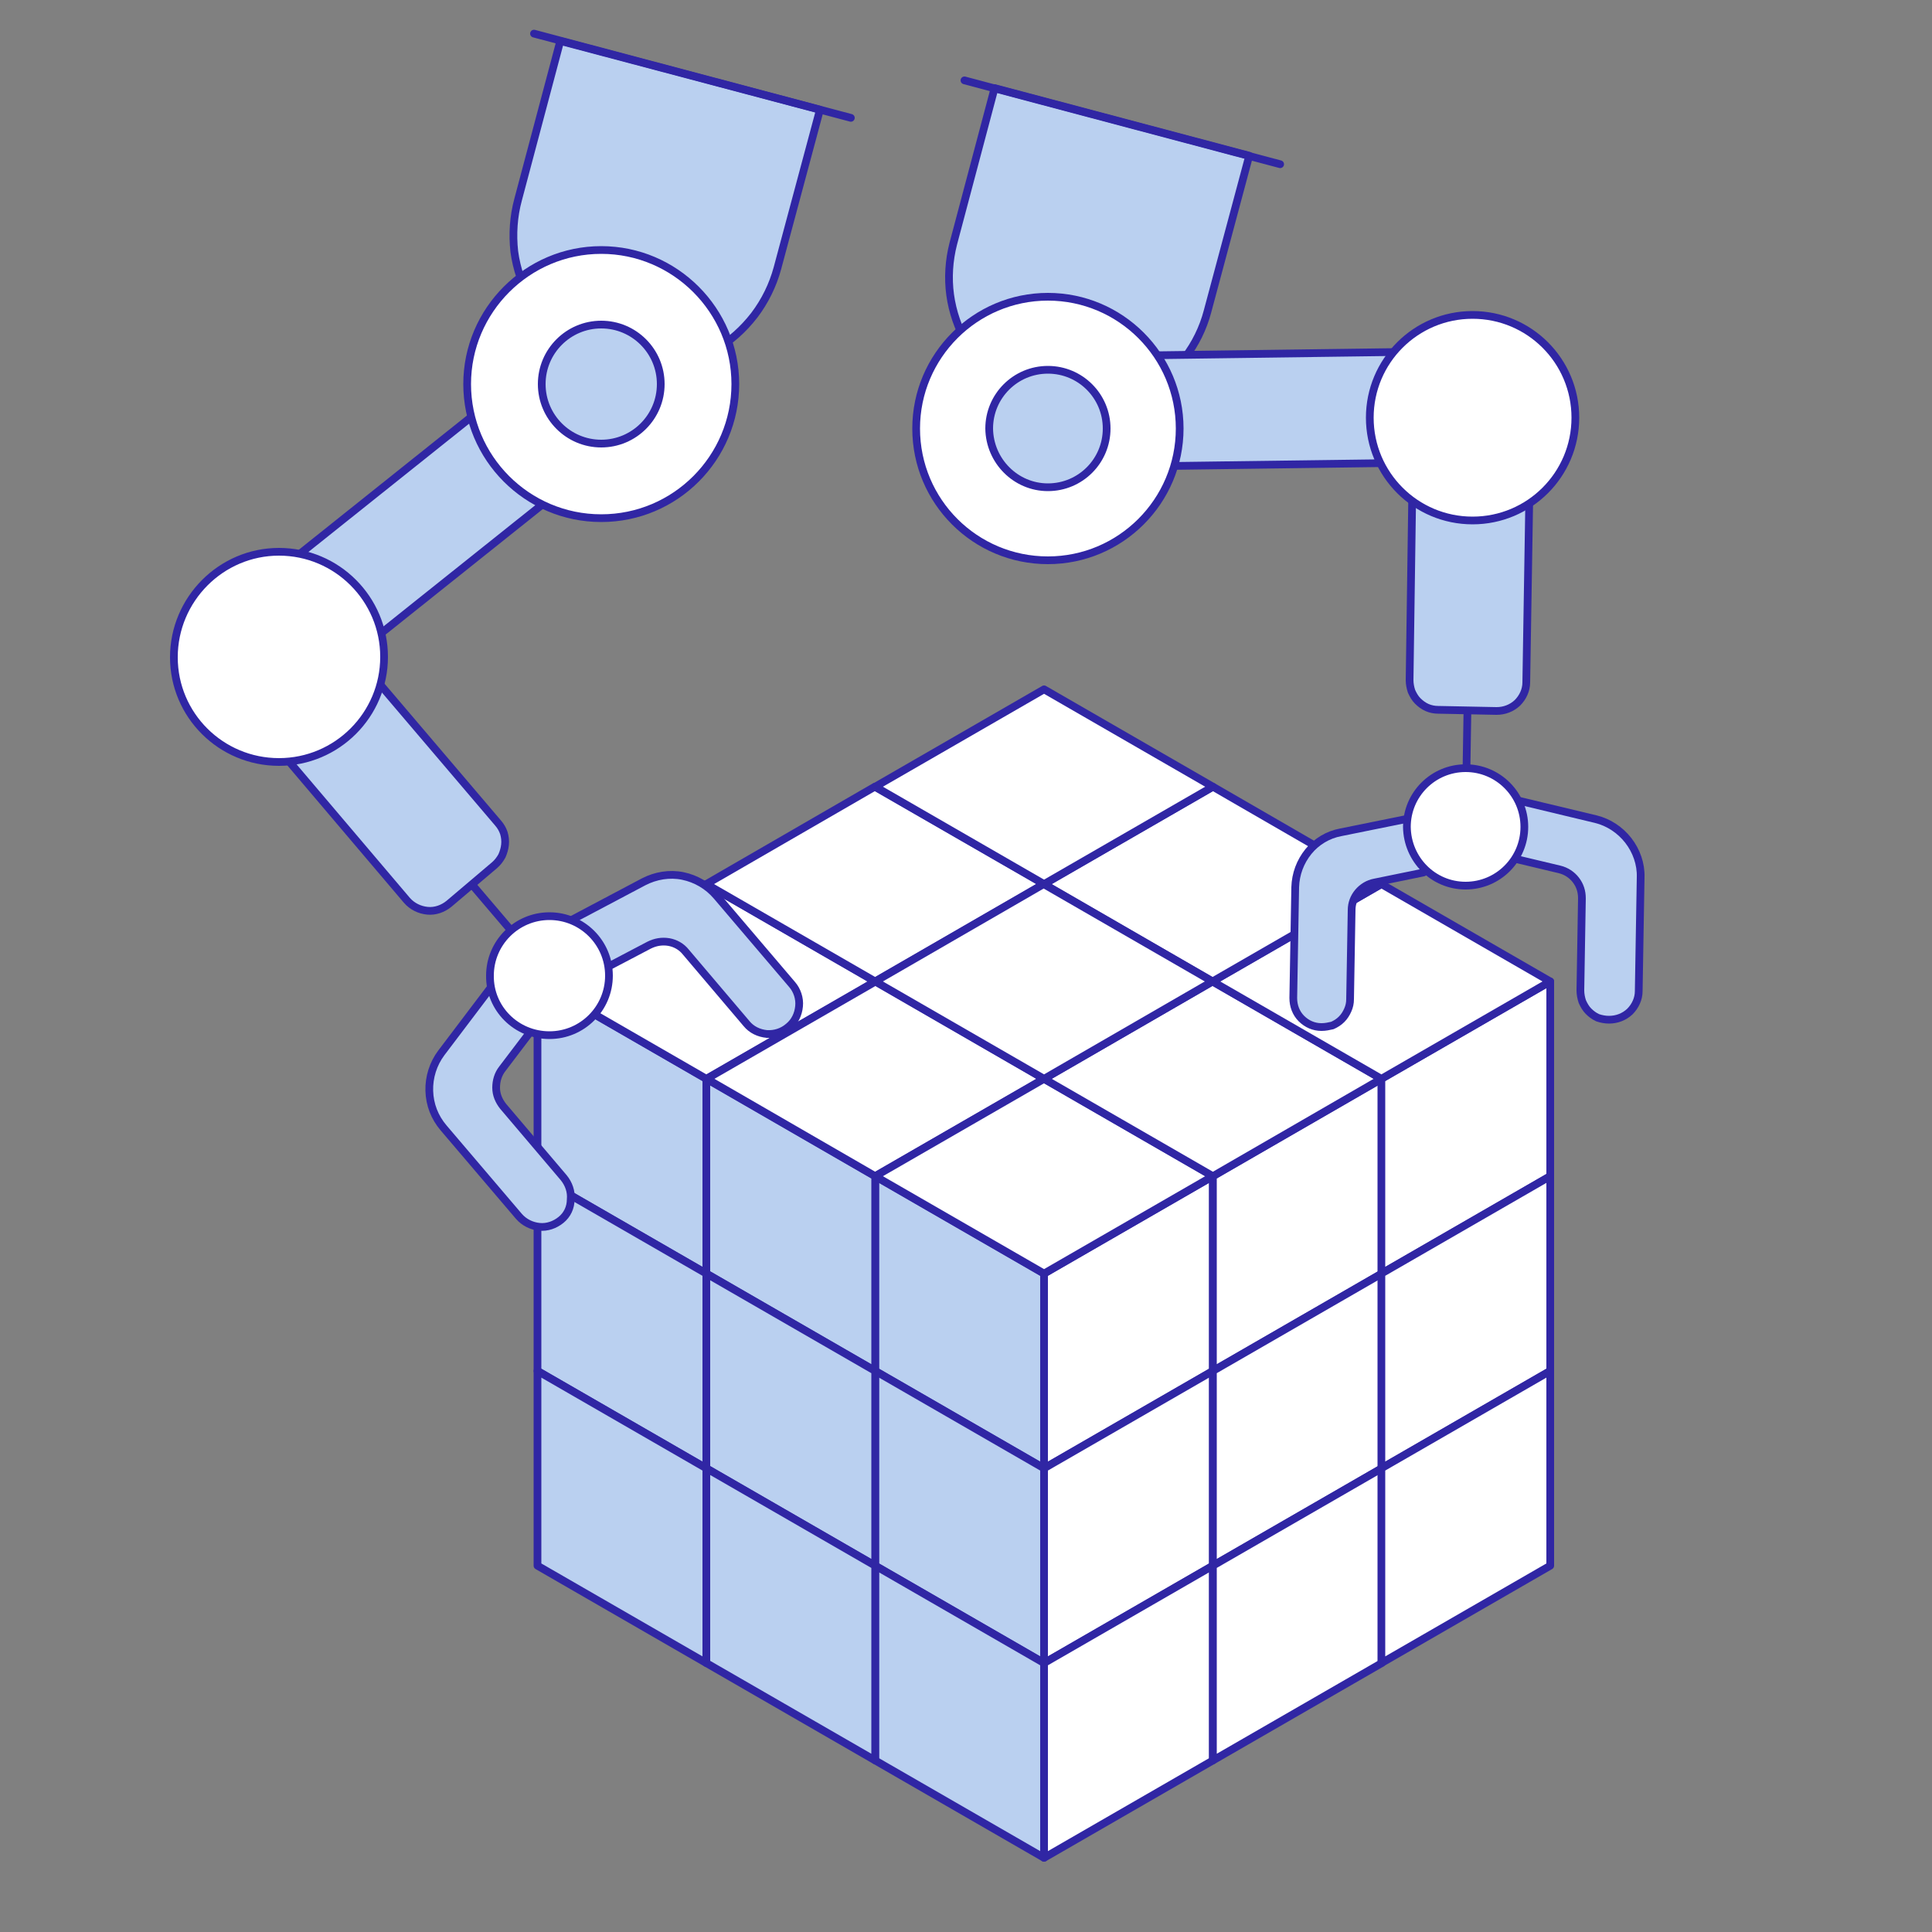 <?xml version="1.0" encoding="utf-8"?>
<svg xmlns="http://www.w3.org/2000/svg" xmlns:xlink="http://www.w3.org/1999/xlink" version="1.1" id="Solver-Robot-1--Streamline-Ux.svg" x="0px" y="0px" viewBox="0 0 500 500" style="enable-background:new 0 0 500 500;">
<rect x="0" y="0" width="500" height="500" fill="#808080" stroke="none"/>
<style type="text/css">
	.st0{fill:#BAD0F0;stroke:#3026A4;stroke-width:2;stroke-linecap:round;stroke-linejoin:round;}
	.st1{fill:#FFFFFF;stroke:#3026A4;stroke-width:2;stroke-linecap:round;stroke-linejoin:round;}
	.st2{fill:#BAD0F0;}
	.st3{fill:none;stroke:#3026A4;stroke-width:2;stroke-linecap:round;stroke-linejoin:round;}
	.st4{fill:#FFFFFF;}
</style>
<path class="st0" d="M270.2,329.6V380l-43.7-25.2v-50.4L270.2,329.6z"/>
<path class="st0" d="M226.5,304.4v50.4l-43.7-25.2v-50.4L226.5,304.4z"/>
<path class="st0" d="M182.8,279.2v50.4l-43.7-25.2V254L182.8,279.2z"/>
<path class="st0" d="M270.2,380v50.4l-43.7-25.2v-50.4L270.2,380z"/>
<path class="st0" d="M226.5,354.8v50.4L182.8,380v-50.4L226.5,354.8z"/>
<path class="st0" d="M182.8,329.6V380l-43.7-25.2v-50.4L182.8,329.6z"/>
<path class="st0" d="M270.2,430.4v50.4l-43.7-25.2v-50.4L270.2,430.4z"/>
<path class="st0" d="M226.5,405.2v50.4l-43.7-25.2V380L226.5,405.2z"/>
<path class="st0" d="M182.8,380v50.4l-43.7-25.2v-50.4L182.8,380z"/>
<path class="st1" d="M270.2,329.6V380l43.7-25.2v-50.4L270.2,329.6z"/>
<path class="st1" d="M313.9,304.4v50.4l43.7-25.2v-50.4L313.9,304.4z"/>
<path class="st1" d="M357.5,279.2v50.4l43.7-25.2V254L357.5,279.2z"/>
<path class="st1" d="M270.2,380v50.4l43.7-25.2v-50.4L270.2,380z"/>
<path class="st1" d="M313.9,354.8v50.4l43.7-25.2v-50.4L313.9,354.8z"/>
<path class="st1" d="M357.5,329.6V380l43.7-25.2v-50.4L357.5,329.6z"/>
<path class="st1" d="M270.2,430.4v50.4l43.7-25.2v-50.4L270.2,430.4z"/>
<path class="st1" d="M313.9,405.2v50.4l43.7-25.2V380L313.9,405.2z"/>
<path class="st1" d="M357.5,380v50.4l43.7-25.2v-50.4L357.5,380z"/>
<path class="st1" d="M226.5,254l-43.7,25.2L139.1,254l43.7-25.2L226.5,254z"/>
<path class="st1" d="M270.2,279.2l-43.7,25.2l-43.6-25.2l43.7-25.2L270.2,279.2z"/>
<path class="st1" d="M313.9,304.4l-43.7,25.2l-43.7-25.2l43.7-25.2L313.9,304.4z"/>
<path class="st1" d="M357.5,279.2l-43.6,25.2l-43.7-25.2l43.6-25.2L357.5,279.2z"/>
<path class="st1" d="M401.2,254l-43.7,25.2L313.8,254l43.7-25.2L401.2,254z"/>
<path class="st1" d="M357.5,228.8L313.8,254l-43.6-25.2l43.7-25.2L357.5,228.8z"/>
<path class="st1" d="M270.2,228.8L226.5,254l-43.7-25.2l43.6-25.2L270.2,228.8z"/>
<path class="st1" d="M313.9,203.6l-43.7,25.2l-43.7-25.2l43.7-25.2L313.9,203.6z"/>
<path class="st1" d="M313.8,254l-43.6,25.2L226.5,254l43.6-25.2L313.8,254z"/>
<path class="st0" d="M342,265.8c-2,0-3.8-0.8-5.2-2.2c-1.4-1.4-2.1-3.3-2.1-5.3l0.5-28.7c0.1-3.4,1.3-6.6,3.4-9.2&#xA;	c2.1-2.6,5.1-4.4,8.4-5l21.7-4.4l-0.3,14.8l-12.7,2.6c-1.6,0.3-3.1,1.2-4.2,2.5c-1.1,1.3-1.7,2.9-1.7,4.6l-0.4,23.1&#xA;	c0,1-0.2,1.9-0.6,2.8c-0.4,0.9-0.9,1.7-1.6,2.4c-0.7,0.7-1.5,1.2-2.4,1.6C343.9,265.6,343,265.8,342,265.8L342,265.8z"/>
<path class="st2" d="M134.1,51.6l10.9-41l67.2,17.8l-11,41c-1.2,4.4-3.2,8.5-6,12.2c-2.8,3.6-6.2,6.7-10.2,9&#xA;	c-3.9,2.3-8.3,3.8-12.8,4.4c-4.5,0.6-9.1,0.3-13.5-0.9c-4.4-1.2-8.5-3.2-12.2-6c-3.6-2.8-6.7-6.2-9-10.2c-2.3-3.9-3.8-8.3-4.4-12.8&#xA;	C132.6,60.6,132.9,56,134.1,51.6z"/>
<path class="st3" d="M134.1,51.6l10.9-41l67.2,17.8l-11,41c-1.2,4.4-3.2,8.5-6,12.2c-2.8,3.6-6.2,6.7-10.2,9&#xA;	c-3.9,2.3-8.3,3.8-12.8,4.4c-4.5,0.6-9.1,0.3-13.5-0.9c-4.4-1.2-8.5-3.2-12.2-6c-3.6-2.8-6.7-6.2-9-10.2c-2.3-3.9-3.8-8.3-4.4-12.8&#xA;	C132.6,60.6,132.9,56,134.1,51.6L134.1,51.6z"/>
<path class="st3" d="M138.2,8.7l82,21.8"/>
<path class="st2" d="M141.9,92l-77.4,61.8l18.2,22.8l77.4-61.8L141.9,92z"/>
<path class="st0" d="M141.9,92l-77.4,61.8l18.2,22.8l77.4-61.8L141.9,92z"/>
<path class="st3" d="M137.2,246.6l-20-23.5"/>
<path class="st2" d="M128.9,213c0.7,0.8,1.2,1.7,1.5,2.6c0.3,1,0.4,2,0.3,3c-0.1,1-0.4,2-0.8,2.9c-0.5,0.9-1.1,1.7-1.9,2.4l-11.8,10&#xA;	c-1.6,1.3-3.6,2-5.6,1.8c-2-0.2-3.9-1.1-5.3-2.7l-32.5-38.3l23.5-20L128.9,213z"/>
<path class="st0" d="M204.1,265.7c1.6-1.3,2.5-3.2,2.7-5.3c0.2-2-0.5-4.1-1.8-5.6l-19.5-22.9c-2.3-2.7-5.4-4.5-8.8-5.2&#xA;	c-3.4-0.7-7-0.1-10.1,1.5L146,239.1l10,11.8l12-6.3c1.6-0.8,3.3-1.1,5.1-0.8c1.7,0.3,3.3,1.2,4.4,2.6l15.7,18.5&#xA;	c1.3,1.6,3.2,2.5,5.3,2.7C200.5,267.7,202.5,267.1,204.1,265.7L204.1,265.7z"/>
<path class="st0" d="M145.2,315.7c-1.6,1.3-3.6,2-5.6,1.8c-2-0.2-3.9-1.1-5.3-2.7l-19.5-22.9c-2.3-2.7-3.6-6-3.7-9.6&#xA;	c-0.1-3.5,1-7,3.1-9.8l14-18.5l10,11.8l-8.2,10.8c-1.1,1.4-1.6,3.1-1.6,4.9c0,1.8,0.7,3.4,1.8,4.8l15.7,18.5c1.3,1.6,2,3.6,1.8,5.6&#xA;	C147.7,312.5,146.8,314.4,145.2,315.7L145.2,315.7z"/>
<path class="st1" d="M142.2,267.9c8.5,0,15.4-6.9,15.4-15.4c0-8.5-6.9-15.4-15.4-15.4c-8.5,0-15.4,6.9-15.4,15.4&#xA;	C126.7,261,133.6,267.9,142.2,267.9z"/>
<path class="st3" d="M128.9,213c0.7,0.8,1.2,1.7,1.5,2.6c0.3,1,0.4,2,0.3,3c-0.1,1-0.4,2-0.8,2.9c-0.5,0.9-1.1,1.7-1.9,2.4l-11.8,10&#xA;	c-1.6,1.3-3.6,2-5.6,1.8c-2-0.2-3.9-1.1-5.3-2.7l-32.5-38.3l23.5-20L128.9,213z"/>
<path class="st4" d="M155.6,134.1c19.2,0,34.7-15.6,34.7-34.7s-15.6-34.7-34.7-34.7s-34.7,15.6-34.7,34.7S136.4,134.1,155.6,134.1z"/>
<path class="st3" d="M155.6,134.1c19.2,0,34.7-15.6,34.7-34.7s-15.6-34.7-34.7-34.7s-34.7,15.6-34.7,34.7S136.4,134.1,155.6,134.1z"/>
<path class="st2" d="M155.6,114.8c8.5,0,15.4-6.9,15.4-15.4c0-8.5-6.9-15.4-15.4-15.4c-8.5,0-15.4,6.9-15.4,15.4&#xA;	C140.2,107.9,147.1,114.8,155.6,114.8z"/>
<path class="st3" d="M155.6,114.8c8.5,0,15.4-6.9,15.4-15.4c0-8.5-6.9-15.4-15.4-15.4c-8.5,0-15.4,6.9-15.4,15.4&#xA;	C140.2,107.9,147.1,114.8,155.6,114.8z"/>
<path class="st4" d="M72.2,197.2c15,0,27.2-12.2,27.2-27.2c0-15-12.2-27.2-27.2-27.2S45,155.1,45,170.1&#xA;	C45,185.1,57.2,197.2,72.2,197.2z"/>
<path class="st3" d="M72.2,197.2c15,0,27.2-12.2,27.2-27.2c0-15-12.2-27.2-27.2-27.2S45,155.1,45,170.1&#xA;	C45,185.1,57.2,197.2,72.2,197.2z"/>
<path class="st2" d="M246.7,63.1l10.7-40.3l65.9,17.5l-10.8,40.3c-2.3,8.7-8,16.2-15.8,20.7c-7.8,4.5-17.1,5.8-25.8,3.5&#xA;	c-4.3-1.1-8.4-3.1-11.9-5.9c-3.6-2.7-6.6-6.1-8.8-10c-2.2-3.9-3.7-8.2-4.3-12.6C245.3,71.9,245.6,67.4,246.7,63.1z"/>
<path class="st3" d="M246.7,63.1l10.7-40.3l65.9,17.5l-10.8,40.3c-2.3,8.7-8,16.2-15.8,20.7c-7.8,4.5-17.1,5.8-25.8,3.5l0,0&#xA;	c-4.3-1.1-8.4-3.1-11.9-5.9c-3.6-2.7-6.6-6.1-8.8-10c-2.2-3.9-3.7-8.2-4.3-12.6C245.3,71.9,245.6,67.4,246.7,63.1L246.7,63.1z"/>
<path class="st3" d="M249.6,20.8l81.7,21.7"/>
<path class="st2" d="M376.8,90.9l-97.2,1.3l0.4,28.7l97.2-1.3L376.8,90.9z"/>
<path class="st3" d="M376.8,90.9l-97.2,1.3l0.4,28.7l97.2-1.3L376.8,90.9z"/>
<path class="st3" d="M379.4,206.5l0.5-30.3"/>
<path class="st2" d="M364.8,176c0,1,0.2,2,0.5,2.9c0.4,0.9,0.9,1.8,1.6,2.5c0.7,0.7,1.5,1.3,2.4,1.7c0.9,0.4,1.9,0.6,2.9,0.6&#xA;	l15.1,0.3c2,0,3.9-0.7,5.4-2.1c1.4-1.4,2.3-3.3,2.3-5.3l0.8-49.2l-30.3-0.5L364.8,176z"/>
<path class="st0" d="M416.4,263.9c2,0,3.9-0.7,5.4-2.1c1.4-1.4,2.3-3.3,2.3-5.3l0.5-29.5c0.1-3.4-1.1-6.8-3.2-9.5&#xA;	c-2.1-2.7-5.1-4.7-8.4-5.5l-22.1-5.3l-0.3,15.2l13,3.1c1.7,0.4,3.2,1.4,4.2,2.7c1.1,1.4,1.6,3,1.6,4.8l-0.4,23.8c0,1,0.2,2,0.5,2.9&#xA;	c0.4,0.9,0.9,1.8,1.6,2.5c0.7,0.7,1.5,1.3,2.4,1.7C414.4,263.7,415.4,263.9,416.4,263.9L416.4,263.9z"/>
<path class="st1" d="M379.3,229.2c8.4,0,15.2-6.8,15.2-15.2c0-8.4-6.8-15.2-15.2-15.2c-8.4,0-15.2,6.8-15.2,15.2&#xA;	C364.2,222.4,370.9,229.2,379.3,229.2z"/>
<path class="st3" d="M364.8,176c0,1,0.2,2,0.5,2.9c0.4,0.9,0.9,1.8,1.6,2.5c0.7,0.7,1.5,1.3,2.4,1.7c0.9,0.4,1.9,0.6,2.9,0.6&#xA;	l15.1,0.3c2,0,3.9-0.7,5.4-2.1c1.4-1.4,2.3-3.3,2.3-5.3l0.8-49.2l-30.3-0.5L364.8,176z"/>
<path class="st4" d="M271.2,145c18.8,0,34.1-15.3,34.1-34.1c0-18.8-15.3-34.1-34.1-34.1c-18.8,0-34.1,15.3-34.1,34.1&#xA;	C237.1,129.8,252.4,145,271.2,145z"/>
<path class="st3" d="M271.2,145c18.8,0,34.1-15.3,34.1-34.1c0-18.8-15.3-34.1-34.1-34.1c-18.8,0-34.1,15.3-34.1,34.1&#xA;	C237.1,129.8,252.4,145,271.2,145z"/>
<path class="st2" d="M271.2,126.1c8.4,0,15.2-6.8,15.2-15.2c0-8.4-6.8-15.2-15.2-15.2c-8.4,0-15.2,6.8-15.2,15.2&#xA;	C256.1,119.3,262.9,126.1,271.2,126.1z"/>
<path class="st3" d="M271.2,126.1c8.4,0,15.2-6.8,15.2-15.2c0-8.4-6.8-15.2-15.2-15.2c-8.4,0-15.2,6.8-15.2,15.2&#xA;	C256.1,119.3,262.9,126.1,271.2,126.1z"/>
<path class="st4" d="M381.1,134.7c14.7,0,26.6-11.9,26.6-26.6s-11.9-26.6-26.6-26.6c-14.7,0-26.6,11.9-26.6,26.6&#xA;	S366.4,134.7,381.1,134.7z"/>
<path class="st3" d="M381.1,134.7c14.7,0,26.6-11.9,26.6-26.6s-11.9-26.6-26.6-26.6c-14.7,0-26.6,11.9-26.6,26.6&#xA;	S366.4,134.7,381.1,134.7z"/>
</svg>